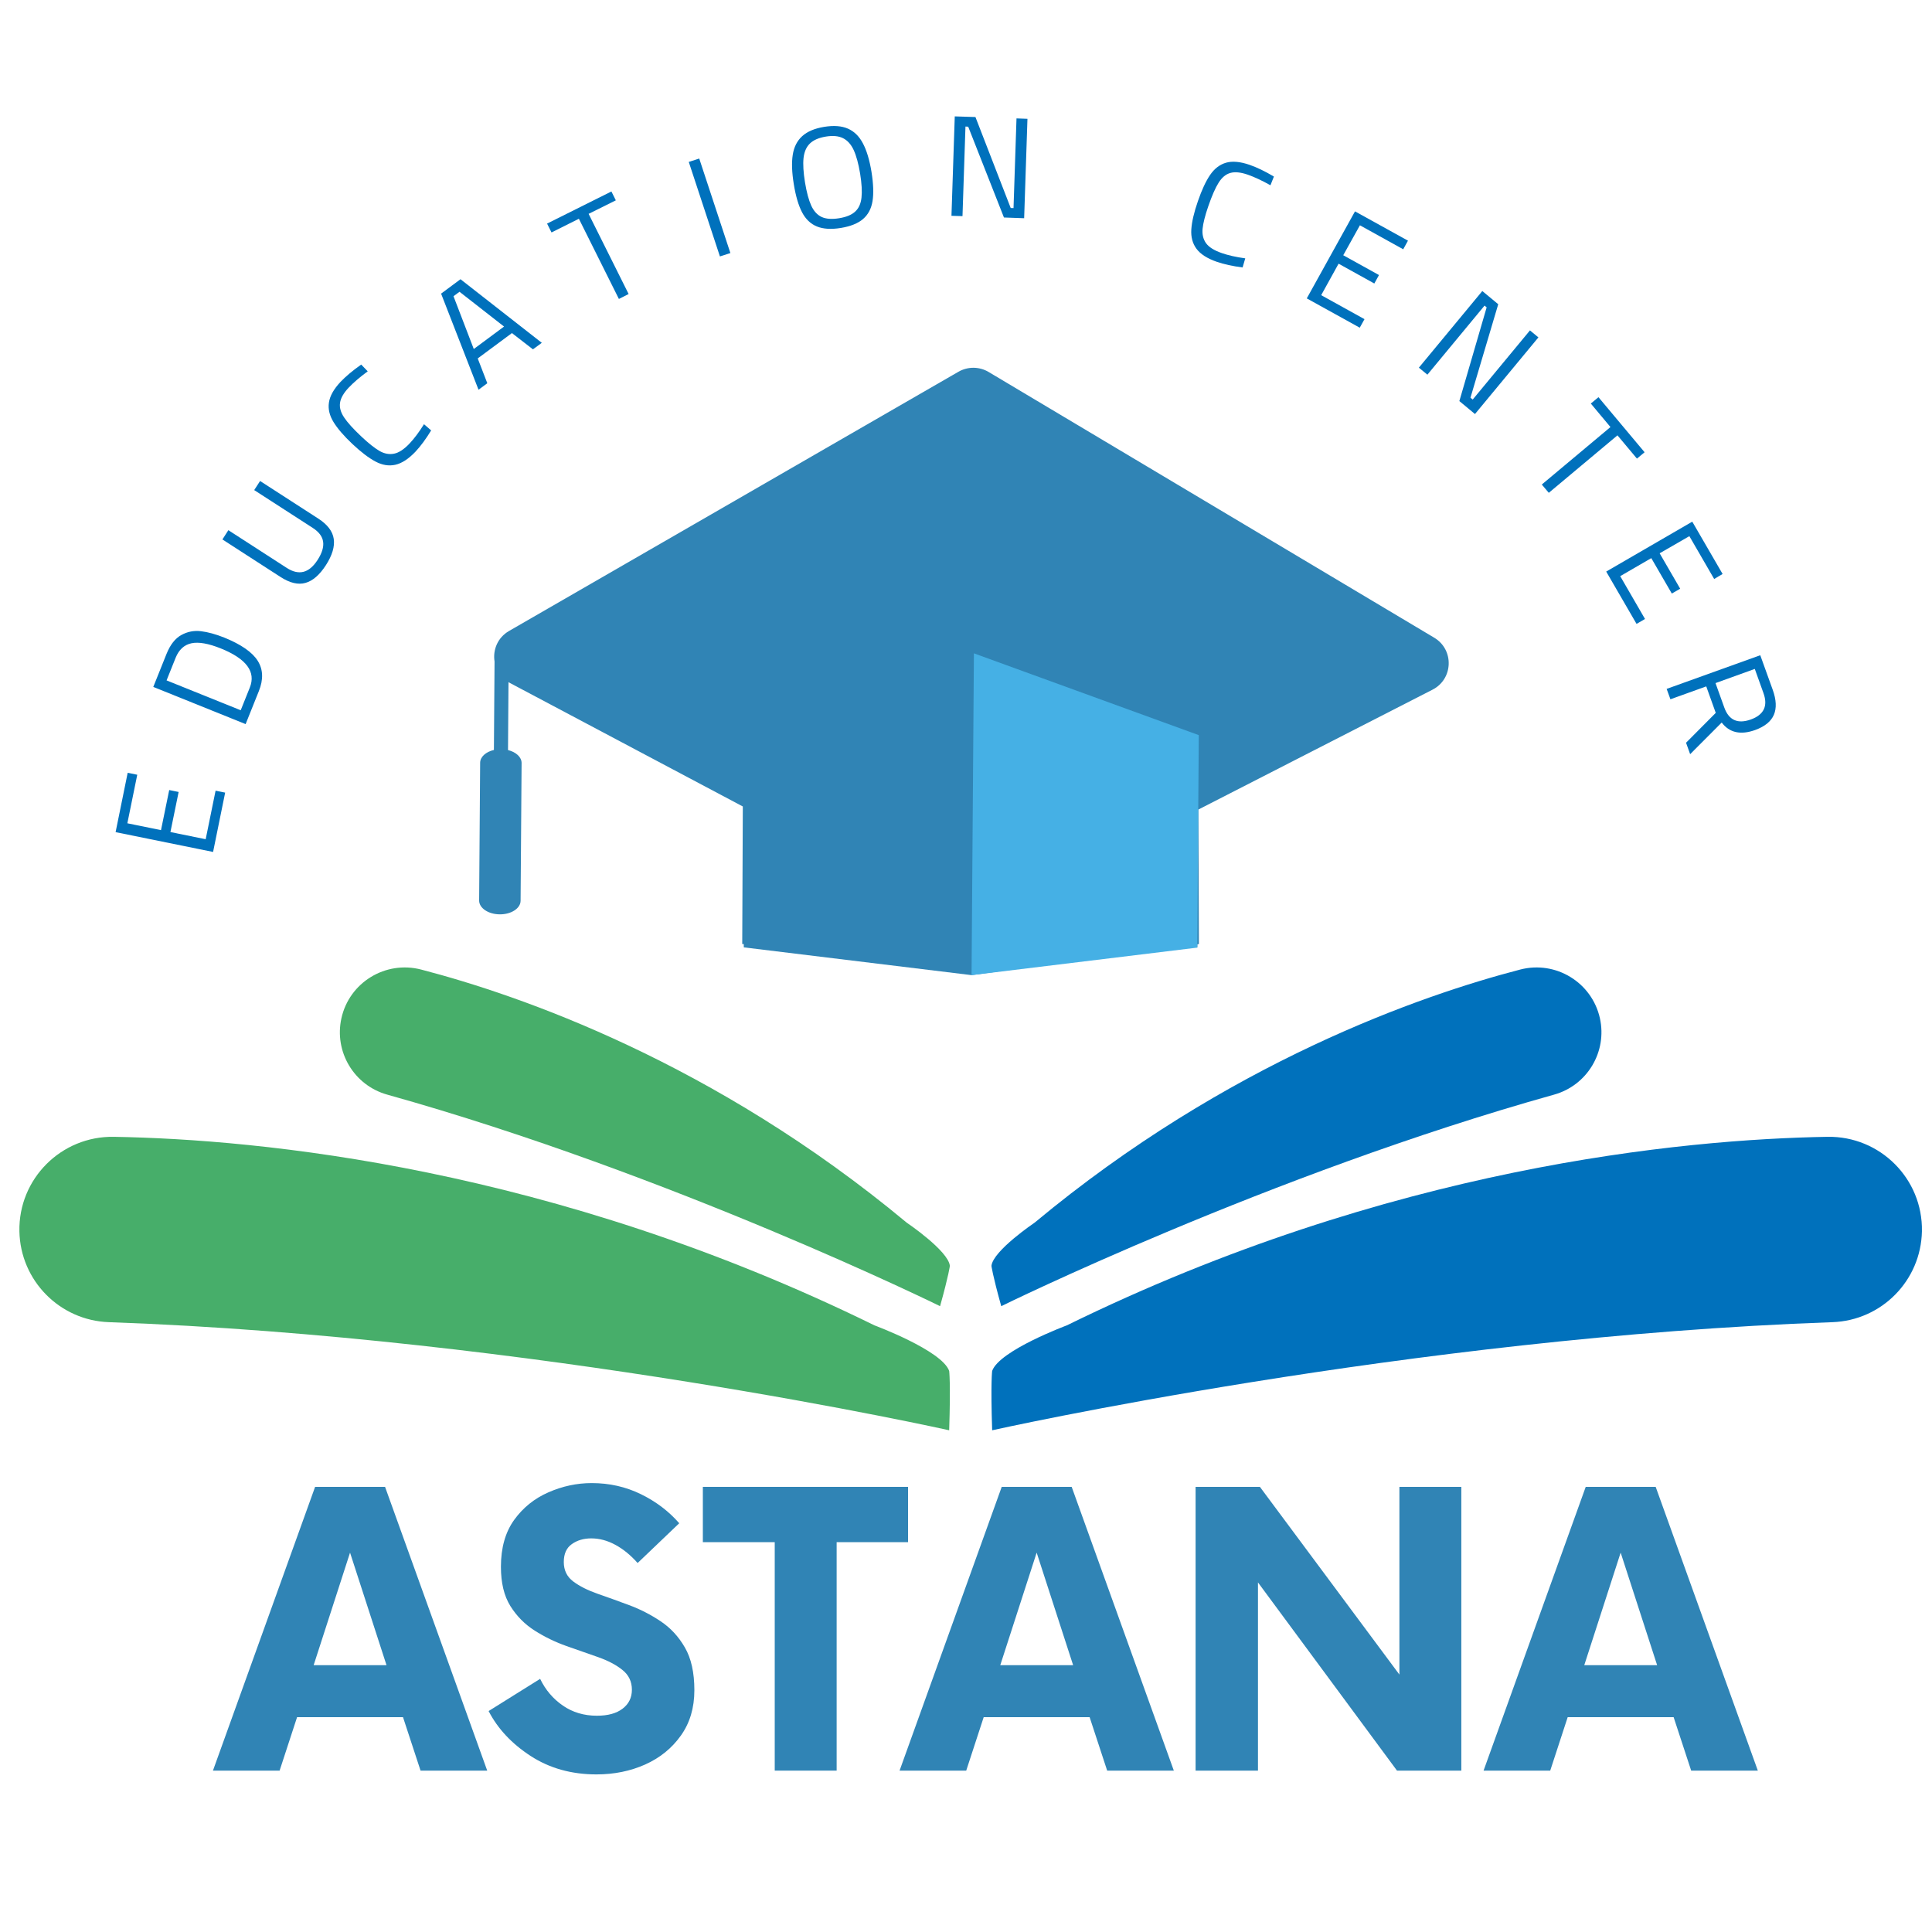<svg xmlns="http://www.w3.org/2000/svg" xmlns:xlink="http://www.w3.org/1999/xlink" width="500" zoomAndPan="magnify" viewBox="0 0 375 375" height="500" preserveAspectRatio="xMidYMid meet" version="1.0"><defs><g/><clipPath id="883df3d947"><path d="M 192 220 L 373.277 220 L 373.277 277.625 L 192 277.625 Z M 192 220 " clip-rule="nonzero"/></clipPath><clipPath id="f241102286"><path d="M 3.527 220 L 185 220 L 185 277.625 L 3.527 277.625 Z M 3.527 220 " clip-rule="nonzero"/></clipPath><clipPath id="db2aa63620"><path d="M 93 71.375 L 282 71.375 L 282 190 L 93 190 Z M 93 71.375 " clip-rule="nonzero"/></clipPath></defs><g clip-path="url(#883df3d947)"><path fill="#0071bc" d="M 207.07 257.254 C 269.695 226.504 326.52 221.137 354.711 220.656 C 364.926 220.484 373.242 228.809 373.043 239 C 372.855 248.547 365.23 256.297 355.672 256.633 C 273.488 259.535 192.578 277.617 192.578 277.617 C 192.27 268.316 192.578 266.094 192.578 266.094 C 193.992 262.113 207.07 257.254 207.07 257.254 " fill-opacity="1" fill-rule="nonzero"/></g><path fill="#0071bc" d="M 200.824 237.312 C 238.289 206.137 275.992 193.152 295.066 188.191 C 301.973 186.395 308.992 190.68 310.539 197.637 C 311.988 204.152 308.086 210.668 301.652 212.465 C 246.309 227.945 194.34 253.527 194.34 253.527 C 192.598 247.262 192.441 245.699 192.441 245.699 C 192.742 242.766 200.824 237.312 200.824 237.312 " fill-opacity="1" fill-rule="nonzero"/><g clip-path="url(#f241102286)"><path fill="#47ae6a" d="M 169.738 257.254 C 107.113 226.504 50.289 221.137 22.098 220.656 C 11.883 220.484 3.566 228.809 3.766 239 C 3.953 248.547 11.578 256.297 21.133 256.633 C 103.32 259.535 184.234 277.617 184.234 277.617 C 184.539 268.316 184.234 266.094 184.234 266.094 C 182.82 262.113 169.738 257.254 169.738 257.254 " fill-opacity="1" fill-rule="nonzero"/></g><path fill="#47ae6a" d="M 175.984 237.312 C 138.52 206.137 100.812 193.152 81.746 188.191 C 74.836 186.395 67.812 190.68 66.27 197.637 C 64.82 204.152 68.723 210.668 75.156 212.465 C 130.5 227.945 182.469 253.527 182.469 253.527 C 184.211 247.262 184.367 245.699 184.367 245.699 C 184.066 242.766 175.984 237.312 175.984 237.312 " fill-opacity="1" fill-rule="nonzero"/><g clip-path="url(#db2aa63620)"><path fill="#3084b5" d="M 278.047 133.867 L 232.602 157.133 L 232.707 183.242 L 232.41 183.285 L 232.406 183.883 L 228.234 183.852 L 188.578 189.273 L 144.371 183.883 L 144.363 183.242 L 144.066 183.242 L 144.18 156.535 L 98.988 132.57 C 98.891 132.516 98.793 132.461 98.699 132.402 L 98.605 145.586 C 100.148 145.965 101.25 146.953 101.242 148.109 L 101.047 174.844 C 101.035 176.312 99.227 177.492 97.004 177.473 C 94.781 177.461 92.988 176.254 93 174.785 L 93.195 148.051 C 93.203 146.898 94.316 145.926 95.867 145.566 L 95.992 128.395 C 95.637 126.168 96.566 123.762 98.809 122.469 L 121.309 109.492 L 142.633 97.195 L 157.105 88.844 L 178.43 76.543 L 186.031 72.16 C 186.941 71.633 187.957 71.379 188.969 71.383 C 189.98 71.391 190.992 71.664 191.891 72.199 L 192.906 72.805 L 214.23 85.52 L 228.703 94.152 L 250.027 106.867 L 278.375 123.773 C 282.273 126.094 282.094 131.801 278.047 133.867 " fill-opacity="1" fill-rule="nonzero"/></g><path fill="#45b0e5" d="M 188.578 189.273 L 189.035 126.812 L 232.684 142.688 L 232.387 183.934 L 188.578 189.273 " fill-opacity="1" fill-rule="nonzero"/><g fill="#0071bc" fill-opacity="1"><g transform="translate(40.891, 167.69)"><g><path d="M -16.172 -7.891 L -9.641 -6.562 L -8.047 -14.344 L -6.219 -13.969 L -7.812 -6.188 L -0.969 -4.797 L 0.953 -14.219 L 2.812 -13.844 L 0.469 -2.328 L -18.453 -6.172 L -16.109 -17.688 L -14.25 -17.312 Z M -16.172 -7.891 "/></g></g></g><g fill="#0071bc" fill-opacity="1"><g transform="translate(46.784, 142.752)"><g><path d="M -14.469 -15.812 C -13.738 -17.625 -12.773 -18.852 -11.578 -19.5 C -10.391 -20.156 -9.117 -20.398 -7.766 -20.234 C -6.41 -20.066 -4.91 -19.656 -3.266 -19 C 0.004 -17.676 2.172 -16.176 3.234 -14.5 C 4.297 -12.82 4.367 -10.852 3.453 -8.594 L 0.891 -2.203 L -17.031 -9.422 Z M 1.703 -9.297 C 2.93 -12.348 1.055 -14.879 -3.922 -16.891 C -6.336 -17.859 -8.242 -18.191 -9.641 -17.891 C -11.035 -17.586 -12.051 -16.656 -12.688 -15.094 L -14.453 -10.688 L -0.062 -4.891 Z M 1.703 -9.297 "/></g></g></g><g fill="#0071bc" fill-opacity="1"><g transform="translate(58.17, 117.049)"><g><path d="M 5.094 -7.359 C 3.863 -5.453 2.535 -4.301 1.109 -3.906 C -0.305 -3.508 -1.91 -3.891 -3.703 -5.047 L -15 -12.344 L -13.844 -14.141 L -2.5 -6.812 C -0.156 -5.301 1.832 -5.816 3.469 -8.359 C 4.332 -9.691 4.691 -10.867 4.547 -11.891 C 4.41 -12.91 3.734 -13.812 2.516 -14.594 L -8.828 -21.922 L -7.688 -23.688 L 3.609 -16.391 C 5.391 -15.242 6.391 -13.93 6.609 -12.453 C 6.828 -10.973 6.32 -9.273 5.094 -7.359 Z M 5.094 -7.359 "/></g></g></g><g fill="#0071bc" fill-opacity="1"><g transform="translate(74.314, 93.981)"><g><path d="M 6.344 -6.328 C 4.988 -4.898 3.676 -4.047 2.406 -3.766 C 1.145 -3.492 -0.129 -3.703 -1.422 -4.391 C -2.723 -5.078 -4.219 -6.211 -5.906 -7.797 C -7.582 -9.379 -8.805 -10.801 -9.578 -12.062 C -10.359 -13.332 -10.656 -14.594 -10.469 -15.844 C -10.289 -17.102 -9.547 -18.438 -8.234 -19.844 C -7.191 -20.938 -5.848 -22.062 -4.203 -23.219 L -2.938 -21.906 C -4.469 -20.781 -5.703 -19.723 -6.641 -18.734 C -7.629 -17.68 -8.188 -16.703 -8.312 -15.797 C -8.445 -14.898 -8.188 -13.957 -7.531 -12.969 C -6.875 -11.977 -5.75 -10.734 -4.156 -9.234 C -2.77 -7.93 -1.602 -7.004 -0.656 -6.453 C 0.289 -5.91 1.234 -5.734 2.172 -5.922 C 3.117 -6.109 4.133 -6.781 5.219 -7.938 C 6.102 -8.875 7.023 -10.109 7.984 -11.641 L 9.375 -10.438 C 8.352 -8.77 7.344 -7.398 6.344 -6.328 Z M 6.344 -6.328 "/></g></g></g><g fill="#0071bc" fill-opacity="1"><g transform="translate(92.335, 76.056)"><g><path d="M 7.031 -11.406 L 0.391 -6.484 L 2.25 -1.672 L 0.547 -0.406 L -6.719 -19.062 L -2.953 -21.859 L 12.828 -9.516 L 11.109 -8.25 Z M -0.375 -8.312 L 5.5 -12.672 L -3.141 -19.422 L -4.312 -18.562 Z M -0.375 -8.312 "/></g></g></g><g fill="#0071bc" fill-opacity="1"><g transform="translate(114.485, 60.837)"><g><path d="M -2.125 -18.375 L -7.438 -15.719 L -8.297 -17.438 L 4.188 -23.672 L 5.047 -21.953 L -0.234 -19.328 L 7.531 -3.766 L 5.641 -2.812 Z M -2.125 -18.375 "/></g></g></g><g fill="#0071bc" fill-opacity="1"><g transform="translate(137.486, 50.523)"><g><path d="M -3.797 -19.094 L -1.766 -19.75 L 4.281 -1.406 L 2.25 -0.75 Z M -3.797 -19.094 "/></g></g></g><g fill="#0071bc" fill-opacity="1"><g transform="translate(154.044, 45.451)"><g><path d="M 9.156 -1.203 C 7.27 -0.898 5.719 -1 4.5 -1.5 C 3.289 -2 2.336 -2.91 1.641 -4.234 C 0.941 -5.566 0.406 -7.391 0.031 -9.703 C -0.344 -11.992 -0.41 -13.895 -0.172 -15.406 C 0.066 -16.926 0.68 -18.133 1.672 -19.031 C 2.66 -19.926 4.078 -20.523 5.922 -20.828 C 7.785 -21.129 9.32 -21.016 10.531 -20.484 C 11.75 -19.953 12.719 -19.004 13.438 -17.641 C 14.164 -16.285 14.723 -14.441 15.109 -12.109 C 15.484 -9.773 15.551 -7.875 15.312 -6.406 C 15.07 -4.938 14.457 -3.781 13.469 -2.938 C 12.488 -2.094 11.051 -1.516 9.156 -1.203 Z M 8.844 -3.094 C 10.238 -3.32 11.273 -3.754 11.953 -4.391 C 12.641 -5.023 13.047 -5.926 13.172 -7.094 C 13.305 -8.258 13.219 -9.812 12.906 -11.75 C 12.582 -13.695 12.164 -15.223 11.656 -16.328 C 11.145 -17.43 10.457 -18.195 9.594 -18.625 C 8.738 -19.062 7.617 -19.164 6.234 -18.938 C 4.859 -18.707 3.828 -18.254 3.141 -17.578 C 2.461 -16.91 2.055 -15.973 1.922 -14.766 C 1.797 -13.555 1.891 -11.988 2.203 -10.062 C 2.523 -8.125 2.93 -6.613 3.422 -5.531 C 3.922 -4.457 4.598 -3.723 5.453 -3.328 C 6.316 -2.941 7.445 -2.863 8.844 -3.094 Z M 8.844 -3.094 "/></g></g></g><g fill="#0071bc" fill-opacity="1"><g transform="translate(182.303, 41.81)"><g><path d="M 17.125 -18.75 L 16.484 0.547 L 12.562 0.406 L 5.625 -17.219 L 5.094 -17.25 L 4.516 0.141 L 2.375 0.078 L 3.016 -19.219 L 7.031 -19.094 L 13.875 -1.438 L 14.422 -1.422 L 15 -18.828 Z M 17.125 -18.75 "/></g></g></g><g fill="#0071bc" fill-opacity="1"><g transform="translate(211.491, 44.075)"><g/></g></g><g fill="#0071bc" fill-opacity="1"><g transform="translate(227.812, 47.631)"><g><path d="M 8.375 3.188 C 6.508 2.539 5.191 1.695 4.422 0.656 C 3.66 -0.375 3.328 -1.625 3.422 -3.094 C 3.516 -4.562 3.941 -6.395 4.703 -8.594 C 5.453 -10.77 6.242 -12.469 7.078 -13.688 C 7.91 -14.906 8.938 -15.691 10.156 -16.047 C 11.375 -16.398 12.895 -16.266 14.719 -15.641 C 16.145 -15.148 17.723 -14.391 19.453 -13.359 L 18.781 -11.672 C 17.125 -12.598 15.648 -13.285 14.359 -13.734 C 12.992 -14.203 11.875 -14.312 11 -14.062 C 10.125 -13.82 9.367 -13.195 8.734 -12.188 C 8.098 -11.188 7.422 -9.645 6.703 -7.562 C 6.086 -5.77 5.723 -4.328 5.609 -3.234 C 5.504 -2.141 5.727 -1.203 6.281 -0.422 C 6.844 0.348 7.867 0.988 9.359 1.5 C 10.578 1.926 12.086 2.266 13.891 2.516 L 13.375 4.281 C 11.426 4.031 9.758 3.664 8.375 3.188 Z M 8.375 3.188 "/></g></g></g><g fill="#0071bc" fill-opacity="1"><g transform="translate(251.567, 56.761)"><g><path d="M 12.391 -13.031 L 9.156 -7.219 L 16.094 -3.375 L 15.188 -1.734 L 8.25 -5.578 L 4.875 0.531 L 13.281 5.188 L 12.359 6.844 L 2.078 1.156 L 11.438 -15.734 L 21.719 -10.047 L 20.797 -8.375 Z M 12.391 -13.031 "/></g></g></g><g fill="#0071bc" fill-opacity="1"><g transform="translate(273.573, 69.848)"><g><path d="M 25.031 -4.359 L 12.719 10.516 L 9.688 8 L 14.984 -10.188 L 14.578 -10.531 L 3.484 2.875 L 1.828 1.516 L 14.141 -13.359 L 17.234 -10.797 L 11.844 7.344 L 12.281 7.703 L 23.391 -5.719 Z M 25.031 -4.359 "/></g></g></g><g fill="#0071bc" fill-opacity="1"><g transform="translate(295.214, 89.203)"><g><path d="M 17.375 -6.312 L 13.562 -10.875 L 15.047 -12.109 L 24 -1.422 L 22.516 -0.188 L 18.734 -4.703 L 5.406 6.453 L 4.047 4.844 Z M 17.375 -6.312 "/></g></g></g><g fill="#0071bc" fill-opacity="1"><g transform="translate(310.576, 108.879)"><g><path d="M 17.328 -4.812 L 11.562 -1.484 L 15.547 5.391 L 13.922 6.328 L 9.938 -0.547 L 3.906 2.953 L 8.719 11.266 L 7.078 12.219 L 1.188 2.062 L 17.891 -7.625 L 23.781 2.531 L 22.141 3.5 Z M 17.328 -4.812 "/></g></g></g><g fill="#0071bc" fill-opacity="1"><g transform="translate(322.698, 131.479)"><g><path d="M 18.969 -4.297 L 21.391 2.422 C 22.086 4.359 22.16 5.973 21.609 7.266 C 21.055 8.555 19.844 9.539 17.969 10.219 C 15.145 11.227 12.984 10.742 11.484 8.766 L 5.359 14.906 L 4.562 12.688 L 10.328 6.891 L 8.484 1.75 L 1.531 4.25 L 0.797 2.234 Z M 11.984 5.844 C 12.867 8.312 14.586 9.086 17.141 8.172 C 19.672 7.254 20.488 5.551 19.594 3.062 L 17.906 -1.641 L 10.281 1.109 Z M 11.984 5.844 "/></g></g></g><g fill="#0071bc" fill-opacity="1"><g transform="translate(330.916, 157.889)"><g/></g></g><g fill="#0071bc" fill-opacity="1"><g transform="translate(333.588, 174.642)"><g/></g></g><g fill="#3084b5" fill-opacity="1"><g transform="translate(42.521, 343.677)"><g><path d="M 39.109 0 L 35.703 -10.375 L 15.141 -10.375 L 11.75 0 L -1.188 0 L 18.641 -55.078 L 32.219 -55.078 L 52.047 0 Z M 18.359 -20.469 L 32.5 -20.469 L 25.422 -42.312 Z M 18.359 -20.469 "/></g></g></g><g fill="#3084b5" fill-opacity="1"><g transform="translate(93.37, 343.677)"><g><path d="M 22.406 0.734 C 17.562 0.734 13.301 -0.457 9.625 -2.844 C 5.957 -5.227 3.238 -8.133 1.469 -11.562 L 11.469 -17.812 C 12.508 -15.664 13.977 -13.938 15.875 -12.625 C 17.781 -11.312 19.984 -10.656 22.484 -10.656 C 24.629 -10.656 26.297 -11.113 27.484 -12.031 C 28.68 -12.945 29.281 -14.172 29.281 -15.703 C 29.281 -17.285 28.664 -18.566 27.438 -19.547 C 26.219 -20.523 24.645 -21.352 22.719 -22.031 C 20.789 -22.707 18.738 -23.426 16.562 -24.188 C 14.395 -24.957 12.348 -25.953 10.422 -27.172 C 8.492 -28.398 6.914 -29.992 5.688 -31.953 C 4.469 -33.91 3.859 -36.445 3.859 -39.562 C 3.859 -43.238 4.711 -46.27 6.422 -48.656 C 8.141 -51.039 10.359 -52.828 13.078 -54.016 C 15.805 -55.211 18.609 -55.812 21.484 -55.812 C 24.91 -55.812 28.094 -55.094 31.031 -53.656 C 33.969 -52.219 36.445 -50.336 38.469 -48.016 L 30.391 -40.297 C 29.035 -41.828 27.594 -43.004 26.062 -43.828 C 24.539 -44.66 22.984 -45.078 21.391 -45.078 C 19.922 -45.078 18.664 -44.707 17.625 -43.969 C 16.582 -43.238 16.062 -42.078 16.062 -40.484 C 16.062 -38.891 16.672 -37.633 17.891 -36.719 C 19.117 -35.801 20.695 -35.004 22.625 -34.328 C 24.551 -33.66 26.586 -32.926 28.734 -32.125 C 30.879 -31.332 32.914 -30.289 34.844 -29 C 36.77 -27.719 38.344 -26.02 39.562 -23.906 C 40.789 -21.801 41.406 -19.035 41.406 -15.609 C 41.406 -12.18 40.531 -9.242 38.781 -6.797 C 37.039 -4.348 34.734 -2.477 31.859 -1.188 C 28.984 0.094 25.832 0.734 22.406 0.734 Z M 22.406 0.734 "/></g></g></g><g fill="#3084b5" fill-opacity="1"><g transform="translate(136.876, 343.677)"><g><path d="M 39.375 -55.078 L 39.375 -44.344 L 25.516 -44.344 L 25.516 0 L 13.5 0 L 13.5 -44.344 L -0.453 -44.344 L -0.453 -55.078 Z M 39.375 -55.078 "/></g></g></g><g fill="#3084b5" fill-opacity="1"><g transform="translate(175.793, 343.677)"><g><path d="M 39.109 0 L 35.703 -10.375 L 15.141 -10.375 L 11.75 0 L -1.188 0 L 18.641 -55.078 L 32.219 -55.078 L 52.047 0 Z M 18.359 -20.469 L 32.5 -20.469 L 25.422 -42.312 Z M 18.359 -20.469 "/></g></g></g><g fill="#3084b5" fill-opacity="1"><g transform="translate(226.641, 343.677)"><g><path d="M 44.984 -55.078 L 57 -55.078 L 57 0 L 44.516 0 L 17.531 -36.531 L 17.531 0 L 5.422 0 L 5.422 -55.078 L 17.906 -55.078 L 44.984 -18.641 Z M 44.984 -55.078 "/></g></g></g><g fill="#3084b5" fill-opacity="1"><g transform="translate(289.147, 343.677)"><g><path d="M 39.109 0 L 35.703 -10.375 L 15.141 -10.375 L 11.75 0 L -1.188 0 L 18.641 -55.078 L 32.219 -55.078 L 52.047 0 Z M 18.359 -20.469 L 32.5 -20.469 L 25.422 -42.312 Z M 18.359 -20.469 "/></g></g></g></svg>